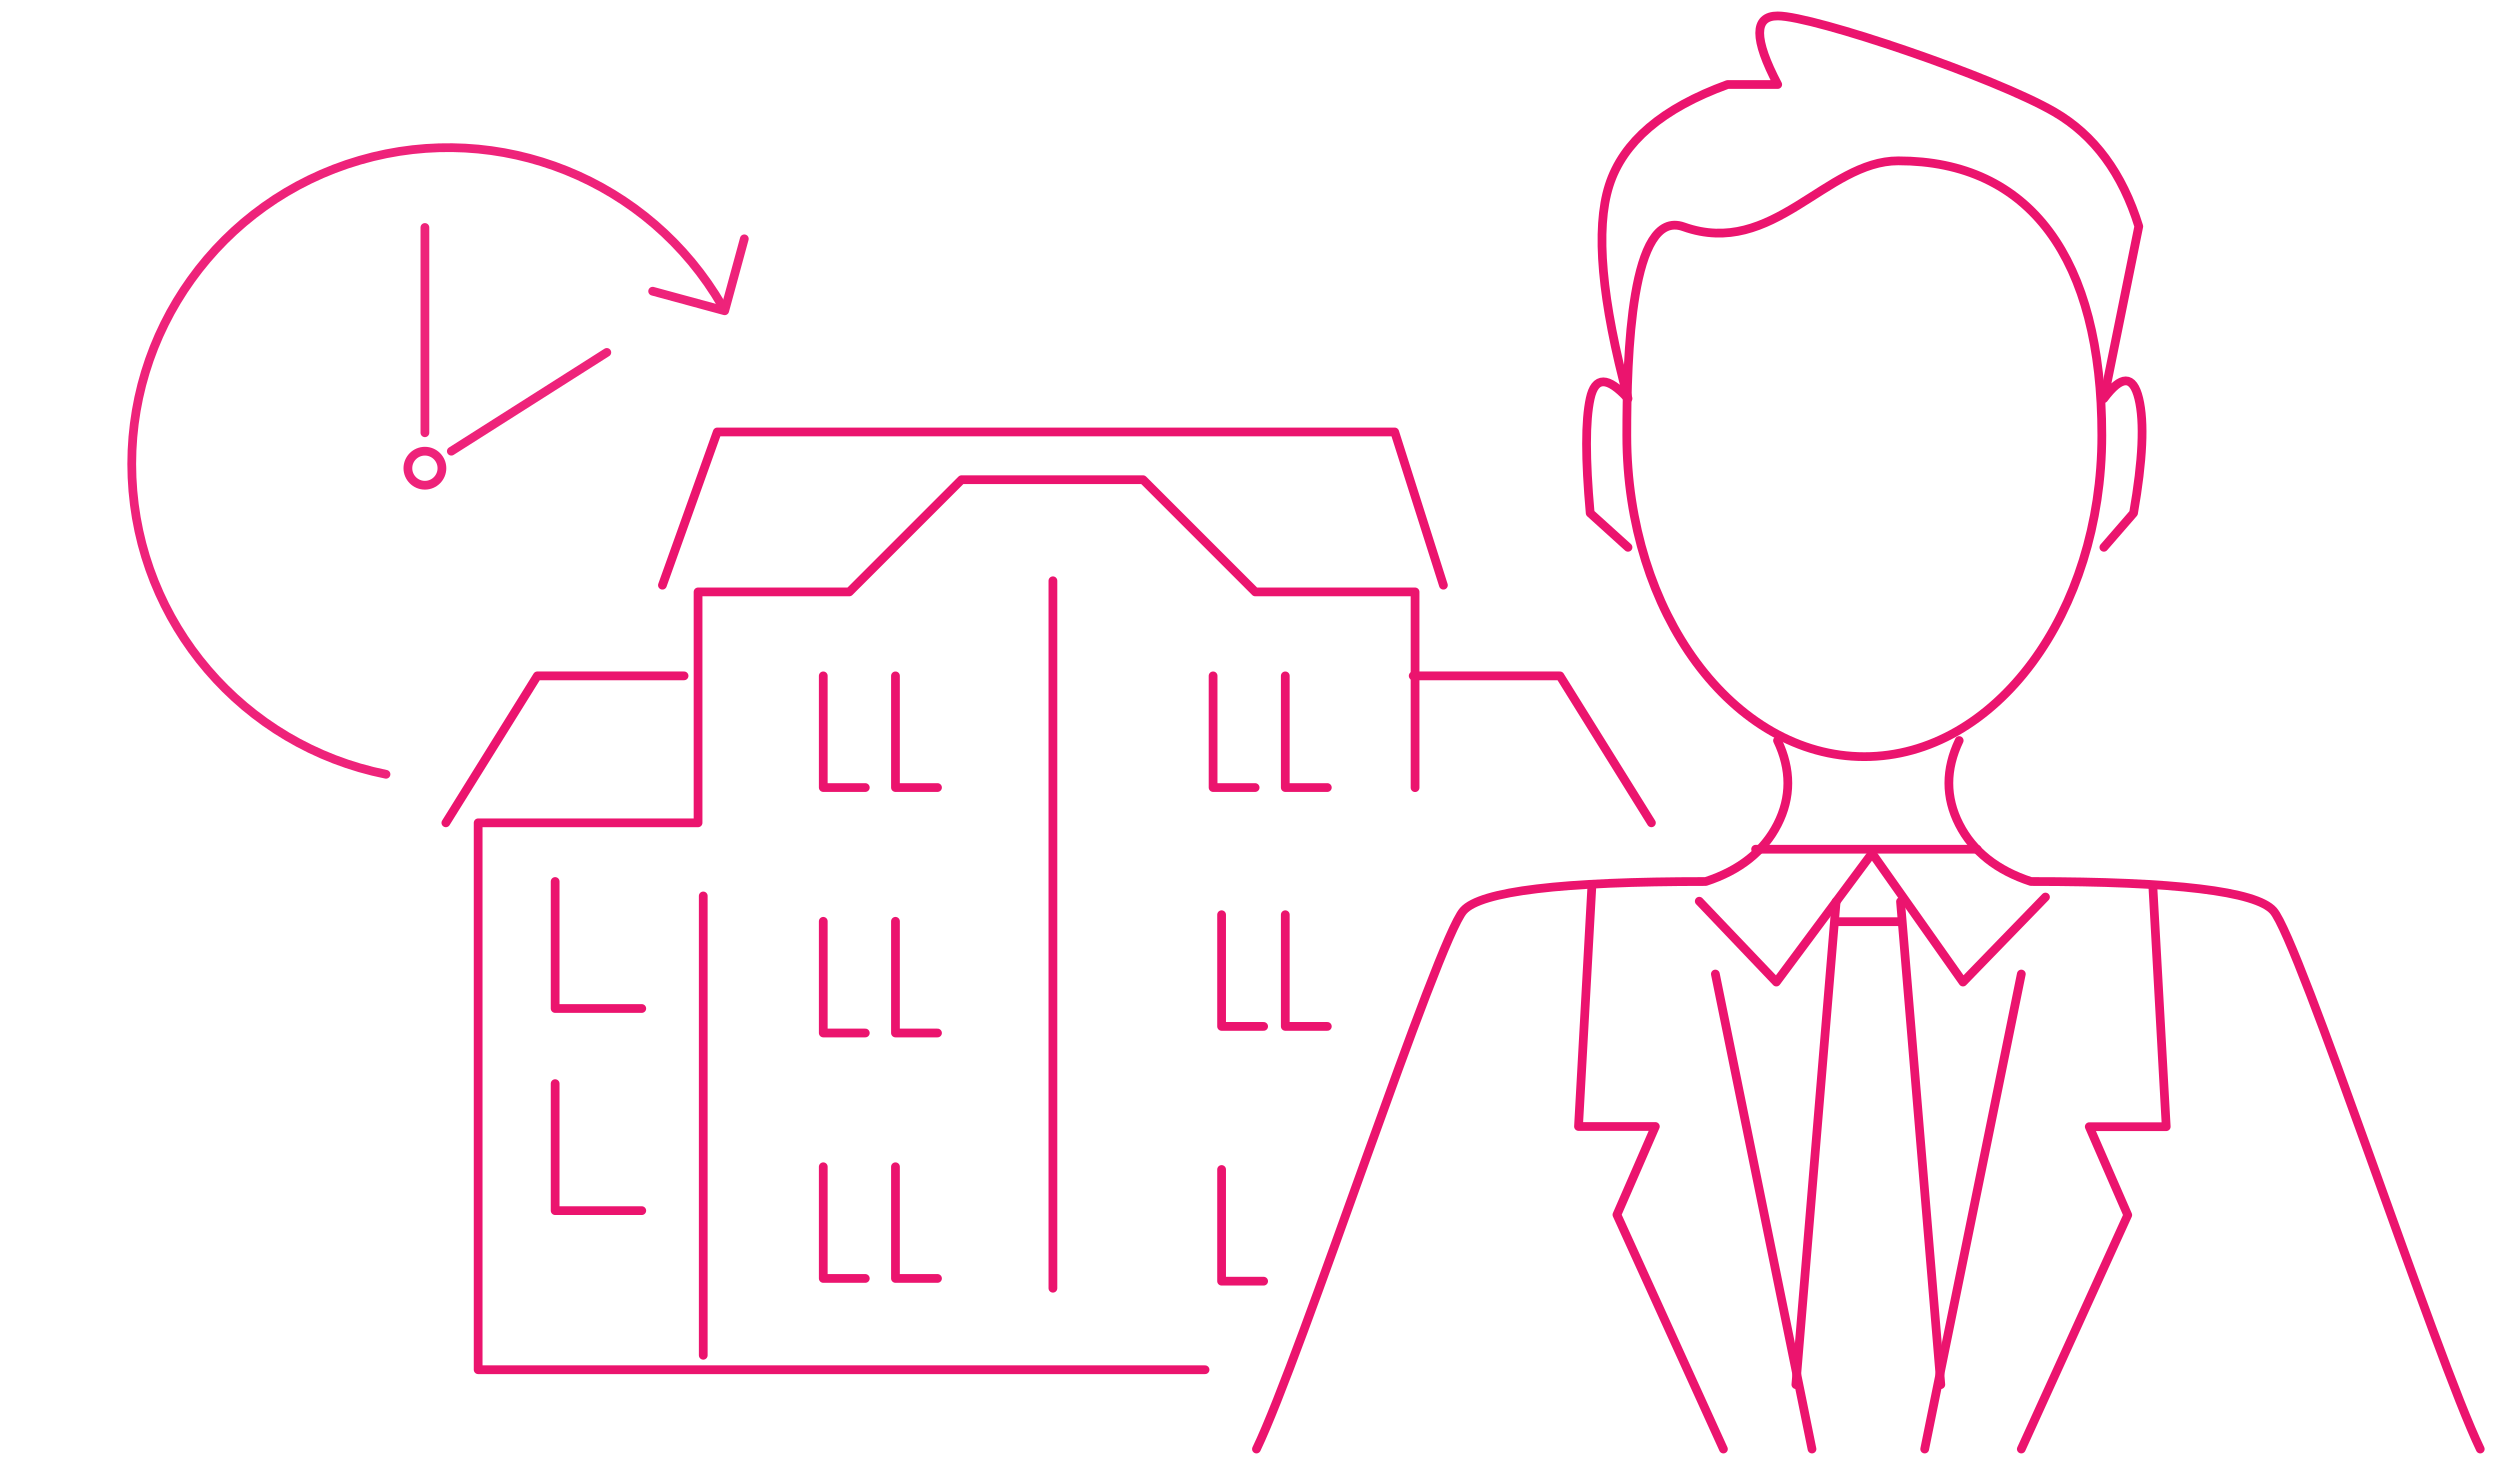 <?xml version="1.0" encoding="UTF-8"?>
<svg width="157px" height="92px" viewBox="0 0 157 92" version="1.1" xmlns="http://www.w3.org/2000/svg" xmlns:xlink="http://www.w3.org/1999/xlink">
    <title>9. Always prioritize renter retention</title>
    <g id="Graphic-Articles" stroke="none" stroke-width="1" fill="none" fill-rule="evenodd">
        <g id="9-Tips-for-a-Quick-Apartment--Turnover-to-Minimize-Vacancy---desk" transform="translate(-294, -3259)" stroke-width="0.55">
            <g id="happier,-healthier-copy-2" transform="translate(290, 3197)">
                <g id="9.-Always-prioritize-renter-retention" transform="translate(5, 63)">
                    <g id="Group" transform="translate(27, 26.127)" stroke="#EB146E" stroke-linecap="round" stroke-linejoin="round">
                        <polyline id="Path" points="47.677 58.892 2.028 58.892 2.028 24.546 15.838 24.546 15.838 10.045 25.336 10.045 32.384 2.998 43.783 2.998 50.83 10.045 60.866 10.045 60.866 22.338"></polyline>
                        <polyline id="Path-345" points="0 24.546 5.743 15.317 14.959 15.317"></polyline>
                        <polyline id="Path-345" transform="translate(68.229, 19.931) scale(-1, 1) translate(-68.229, -19.931) " points="60.75 24.546 66.493 15.317 75.709 15.317"></polyline>
                        <polyline id="Path-346" points="13.6 9.624 17.044 0 59.587 0 62.646 9.624"></polyline>
                        <polyline id="Path-347" points="23.701 15.317 23.701 22.331 26.341 22.331"></polyline>
                        <polyline id="Path-347" points="28.235 15.317 28.235 22.331 30.875 22.331"></polyline>
                        <polyline id="Path-347" points="48.182 15.317 48.182 22.331 50.822 22.331"></polyline>
                        <polyline id="Path-347" points="52.716 15.317 52.716 22.331 55.356 22.331"></polyline>
                        <polyline id="Path-347" points="52.716 30.317 52.716 37.331 55.356 37.331"></polyline>
                        <polyline id="Path-347" points="48.716 30.317 48.716 37.331 51.356 37.331"></polyline>
                        <polyline id="Path-347" points="48.716 46.317 48.716 53.331 51.356 53.331"></polyline>
                        <polyline id="Path-347" points="23.701 30.731 23.701 37.745 26.341 37.745"></polyline>
                        <polyline id="Path-347" points="28.235 30.731 28.235 37.745 30.875 37.745"></polyline>
                        <polyline id="Path-347" points="23.701 46.145 23.701 53.159 26.341 53.159"></polyline>
                        <polyline id="Path-347" points="28.235 46.145 28.235 53.159 30.875 53.159"></polyline>
                        <polyline id="Path-348" points="6.863 28.231 6.863 36.207 12.303 36.207"></polyline>
                        <polyline id="Path-348" points="6.863 40.925 6.863 48.901 12.303 48.901"></polyline>
                        <line x1="16.164" y1="57.985" x2="16.164" y2="29.138" id="Path-349"></line>
                        <line x1="38.123" y1="9.345" x2="38.123" y2="53.774" id="Path-350"></line>
                    </g>
                    <g id="Group-2-Copy" transform="translate(77.905, 0)" stroke="#EB146E">
                        <path d="M38.174,46.517 C46.412,46.517 53.09,37.482 53.09,26.338 C53.09,15.193 48.543,9.101 40.305,9.101 C35.761,9.101 32.437,15.237 26.825,13.243 C23.512,12.066 23.258,21.34 23.258,26.338 C23.258,37.482 29.936,46.517 38.174,46.517 Z" id="Oval" stroke-linecap="round" stroke-linejoin="round"></path>
                        <path d="M23.334,33.371 L20.959,31.223 C20.654,27.824 20.654,25.426 20.959,24.029 C21.265,22.631 22.056,22.631 23.334,24.029 C21.673,17.851 21.277,13.392 22.147,10.651 C23.016,7.91 25.496,5.795 29.588,4.307 L32.735,4.307 C31.228,1.436 31.228,0 32.735,0 C34.996,0 46.379,3.857 50.122,6.039 C52.617,7.493 54.38,9.885 55.411,13.215 L53.218,24.029 C54.319,22.548 55.05,22.548 55.411,24.029 C55.771,25.51 55.662,27.908 55.082,31.223 L53.218,33.371" id="Path-354" stroke-linecap="round" stroke-linejoin="round"></path>
                        <path d="M76.206,45.506 C77.07,47.319 77.07,49.074 76.206,50.769 C75.343,52.464 73.839,53.661 71.696,54.359 C62.637,54.359 57.565,54.97 56.48,56.193 C54.853,58.027 46.265,84.225 43.483,90" id="Path-355" stroke-linecap="round" stroke-linejoin="round" transform="translate(60.169, 67.753) scale(-1, 1) translate(-60.169, -67.753) "></path>
                        <path d="M32.723,45.506 C33.587,47.319 33.587,49.074 32.723,50.769 C31.859,52.464 30.356,53.661 28.213,54.359 C19.154,54.359 14.082,54.97 12.997,56.193 C11.369,58.027 2.782,84.225 0,90" id="Path-355" stroke-linecap="round" stroke-linejoin="round"></path>
                        <polyline id="Path-356" stroke-linecap="round" stroke-linejoin="round" points="27.809 55.596 32.649 60.674 38.661 52.584 44.371 60.674 49.551 55.334"></polyline>
                        <line x1="28.82" y1="60.169" x2="34.888" y2="90" id="Path" stroke-linecap="round" stroke-linejoin="round"></line>
                        <line x1="41.966" y1="60.169" x2="48.034" y2="90" id="Path" stroke-linecap="round" stroke-linejoin="round" transform="translate(45, 75.084) scale(-1, 1) translate(-45, -75.084) "></line>
                        <line x1="36.404" y1="55.618" x2="33.876" y2="85.955" id="Path-360" stroke-linecap="round" stroke-linejoin="round"></line>
                        <line x1="42.978" y1="55.618" x2="40.449" y2="85.955" id="Path-360" stroke-linecap="round" stroke-linejoin="round" transform="translate(41.713, 70.787) scale(-1, 1) translate(-41.713, -70.787) "></line>
                        <polyline id="Path" stroke-linecap="round" stroke-linejoin="round" points="21.067 54.607 20.225 69.743 25.051 69.743 22.638 75.286 29.326 90"></polyline>
                        <polyline id="Path" stroke-linecap="round" stroke-linejoin="round" transform="translate(52.584, 72.303) scale(-1, 1) translate(-52.584, -72.303) " points="48.877 54.607 48.034 69.756 52.867 69.756 50.45 75.304 57.135 90"></polyline>
                        <line x1="31.348" y1="52.331" x2="45.262" y2="52.331" id="Path-3" stroke-linecap="round" stroke-linejoin="round"></line>
                        <line x1="36.404" y1="56.882" x2="40.449" y2="56.882" id="Path-357"></line>
                    </g>
                    <g id="net-operating-income" transform="translate(0, 1)" stroke="#EE237A" stroke-linecap="round" stroke-linejoin="round">
                        <g id="Group-4">
                            <path d="M45.775,27.483 C45.779,18.331 39.53,10.36 30.642,8.179 C21.754,5.997 12.525,10.169 8.291,18.282 C4.057,26.396 5.913,36.352 12.785,42.396" id="Path" transform="translate(25.905, 25) rotate(-30) translate(-25.905, -25) "></path>
                            <polyline id="Path" transform="translate(43.689, 16.071) rotate(-30) translate(-43.689, -16.071) " points="40.374 14.408 43.678 17.734 47.004 14.437"></polyline>
                        </g>
                        <circle id="Oval" cx="25.684" cy="27.404" r="1.069"></circle>
                        <line x1="25.684" y1="25.177" x2="25.684" y2="12.285" id="Path"></line>
                        <line x1="27.343" y1="26.335" x2="37.108" y2="20.132" id="Path"></line>
                    </g>
                </g>
            </g>
        </g>
    </g>
</svg>